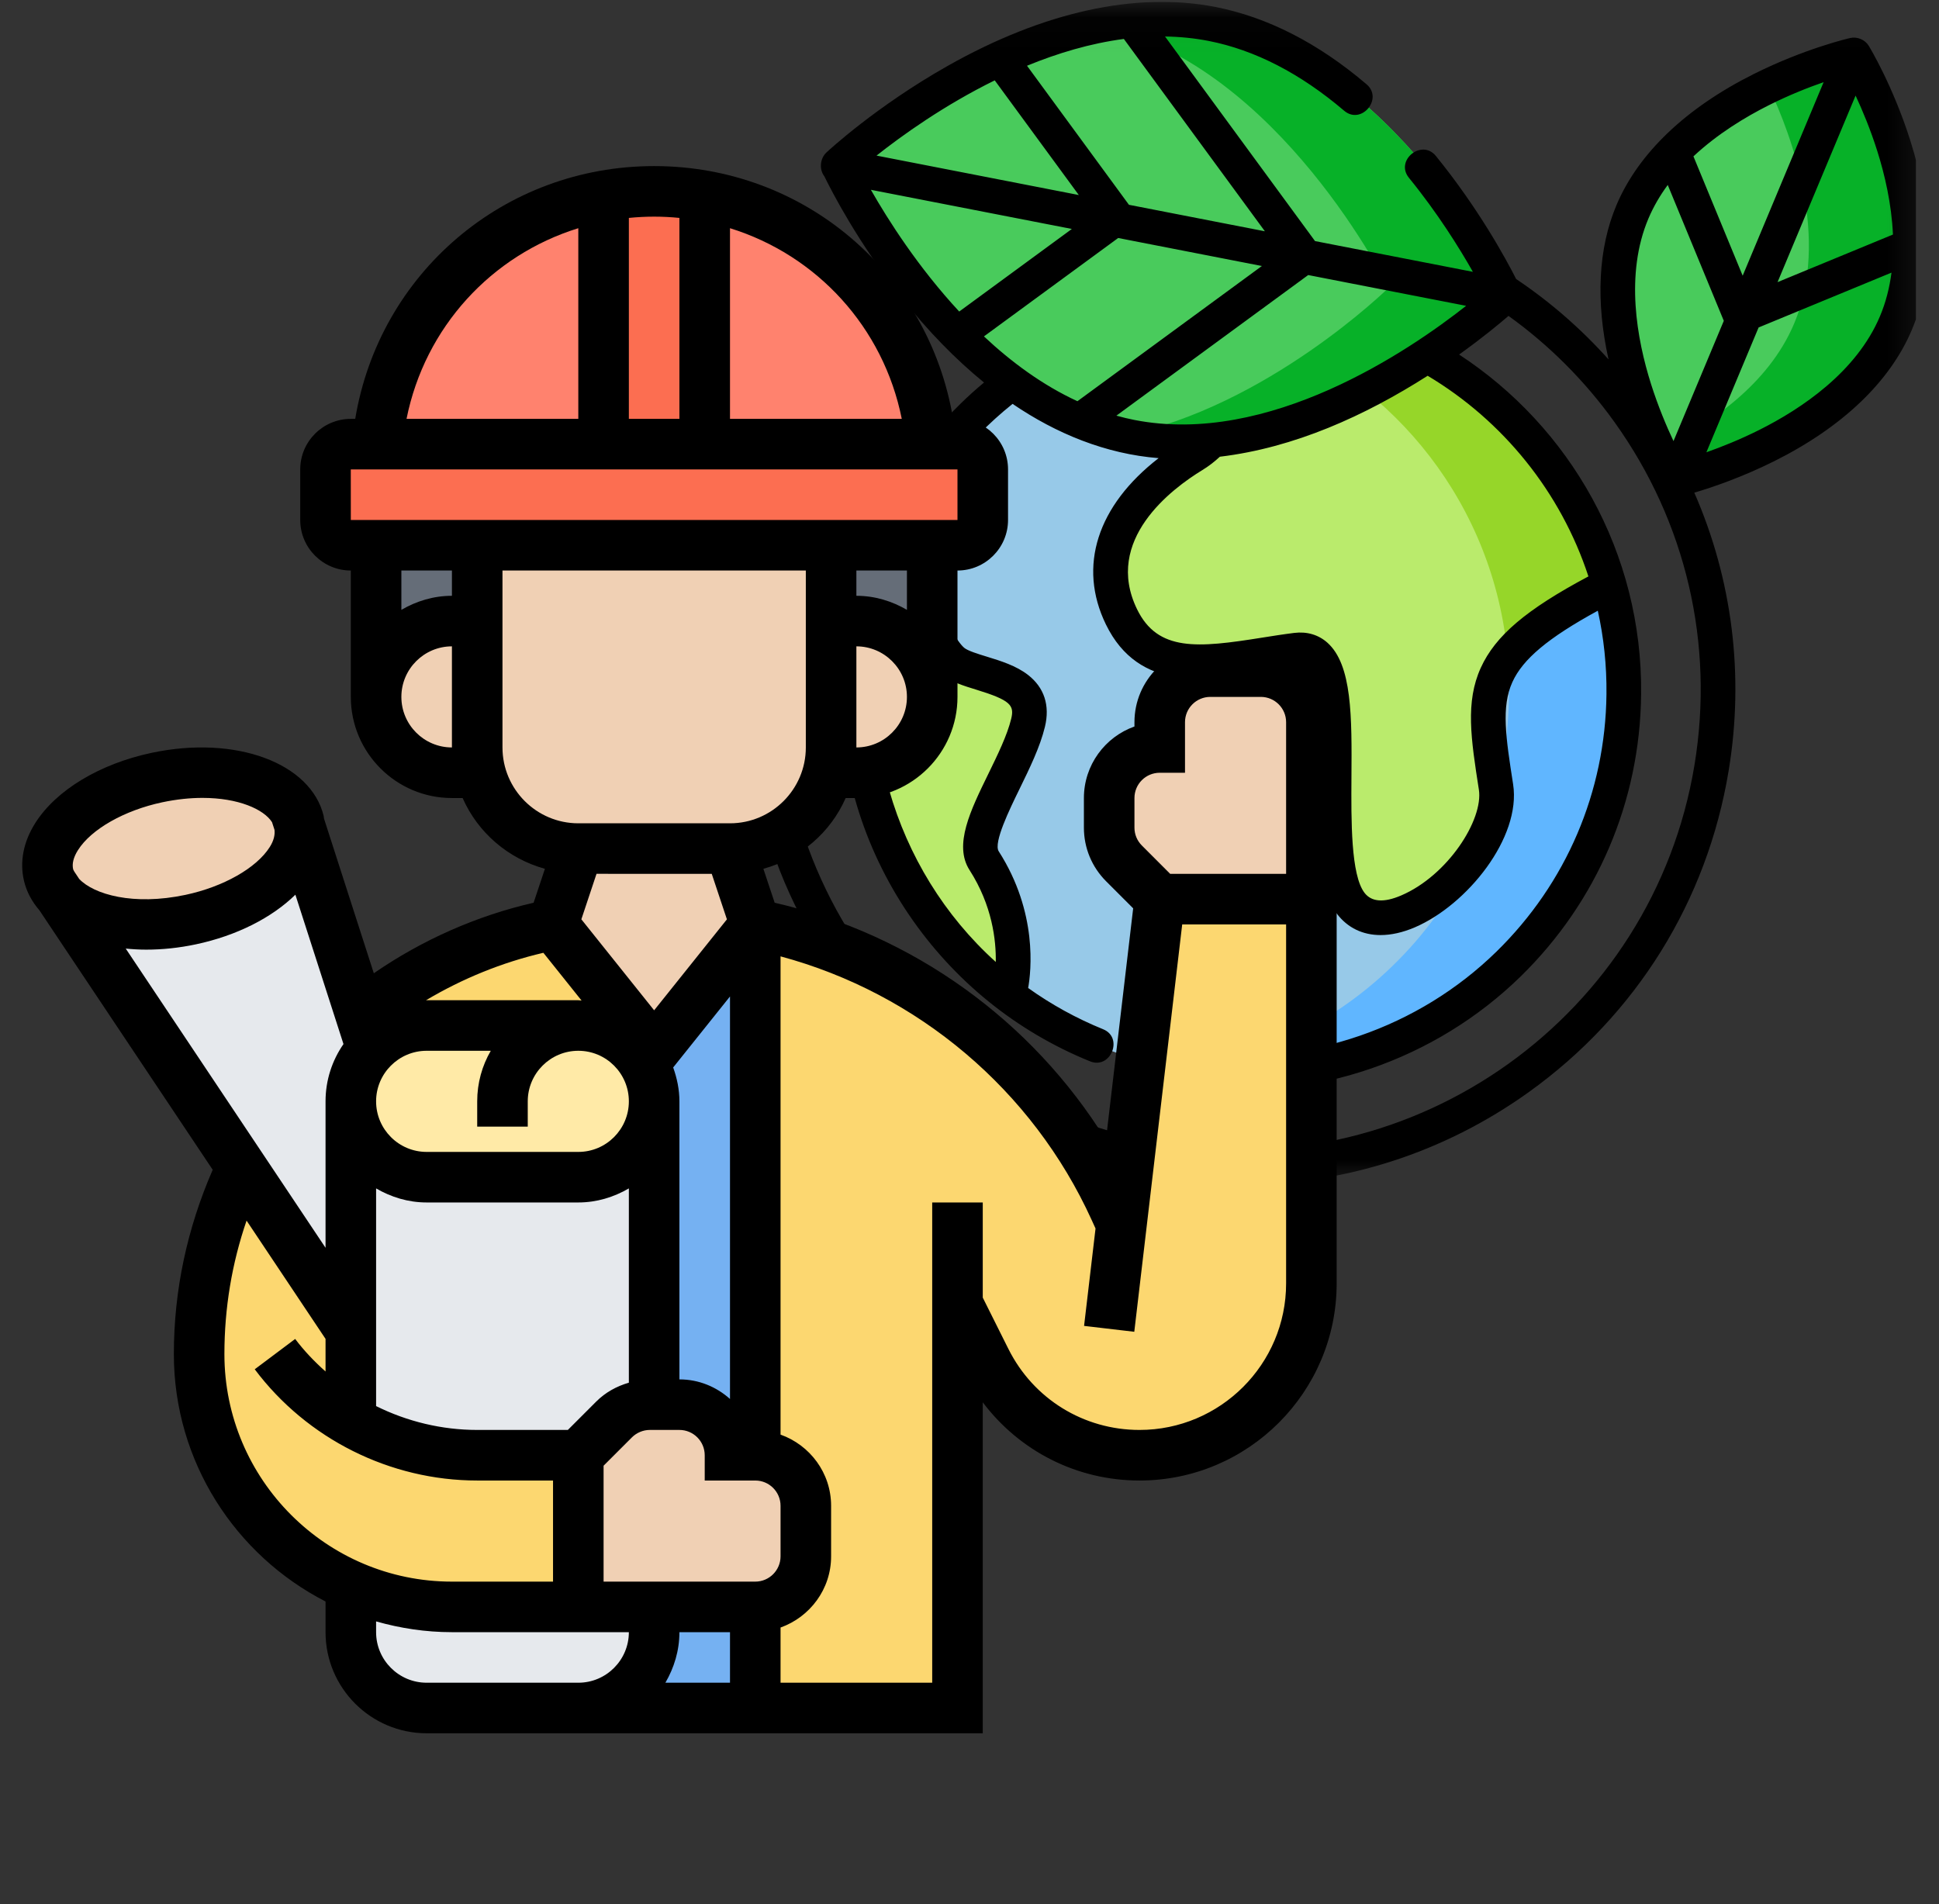 <svg width="56" height="55" viewBox="0 0 56 55" fill="none" xmlns="http://www.w3.org/2000/svg">
<rect x="0" y="0" width="56" height="55" fill="#333333" stroke="none"/>
<g id="engineer (2) 1" clip-path="url(#clip0_7213_99986)">
<g id="Group 12111">
<g id="g4025">
<g id="Clip path group">
<mask id="mask0_7213_99986" style="mask-type:luminance" maskUnits="userSpaceOnUse" x="21" y="0" width="35" height="35">
<g id="clipPath4031">
<path id="path4029" d="M21.516 0.051H55.683V34.219H21.516V0.051Z" fill="white"/>
</g>
</mask>
<g mask="url(#mask0_7213_99986)">
<g id="g4027">
<g id="g4033">
<path id="path4035" d="M46.917 19.938C46.917 26.056 41.971 31.016 35.869 31.016C29.767 31.016 24.82 26.056 24.82 19.938C24.82 13.82 29.767 8.86 35.869 8.86C41.971 8.86 46.917 13.82 46.917 19.938Z" fill="#97C9E8"/>
</g>
<g id="g4037">
<path id="path4039" d="M35.871 8.86C35.304 8.86 34.747 8.903 34.203 8.986C39.513 9.792 43.583 14.389 43.583 19.938C43.583 25.487 39.513 30.084 34.203 30.89C34.747 30.973 35.304 31.016 35.871 31.016C41.973 31.016 46.92 26.056 46.92 19.938C46.92 13.82 41.973 8.86 35.871 8.86Z" fill="#60B6FF"/>
</g>
<g id="g4041">
<path id="path4043" d="M34.443 13.165C32.741 14.232 31.465 15.938 32.422 17.858C33.379 19.778 35.507 19.031 37.475 18.765C39.443 18.498 37.953 24.577 39.124 26.071C40.294 27.564 43.591 24.577 43.272 22.658C42.8 19.815 42.634 18.818 46.463 16.792L46.474 16.788C45.183 12.417 41.276 9.174 36.571 8.882L36.571 8.899C36.571 8.899 36.145 12.099 34.443 13.165Z" fill="#BAEB6C"/>
</g>
<g id="g4057">
<path id="path4059" d="M28.529 24.951C28.018 24.171 29.433 22.337 29.752 20.951C30.071 19.564 28.157 19.671 27.572 19.191C26.987 18.711 26.189 16.631 25.604 16.151L25.51 16.078C25.064 17.28 24.82 18.58 24.82 19.938C24.82 23.599 26.592 26.846 29.323 28.862L29.327 28.63C29.327 28.63 29.752 26.817 28.529 24.951Z" fill="#BAEB6C"/>
</g>
<g id="g4061">
<path id="path4063" d="M43.261 22.658C43.258 22.644 43.256 22.63 43.254 22.616C43.042 23.47 42.732 24.285 42.336 25.048C42.965 24.306 43.384 23.402 43.261 22.658Z" fill="#BAEB6C"/>
</g>
<g id="g4065">
<path id="path4067" d="M36.565 8.883L36.565 8.899C36.565 8.899 36.529 9.166 36.438 9.571C40.312 11.038 43.148 14.624 43.539 18.92C44.027 18.253 44.92 17.605 46.457 16.792L46.468 16.788C45.177 12.417 41.27 9.174 36.565 8.883Z" fill="#96D629"/>
</g>
<g id="g4069">
<path id="path4071" d="M32.821 12.662C27.479 11.756 24.164 5.029 24.164 5.029C24.164 5.029 29.512 -0.229 34.855 0.678C40.198 1.584 43.512 8.311 43.512 8.311C43.512 8.311 38.164 13.568 32.821 12.662Z" fill="#49CB5C"/>
</g>
<g id="g4073">
<path id="path4075" d="M34.852 0.678C33.832 0.505 32.811 0.557 31.828 0.754C36.947 1.903 40.105 8.311 40.105 8.311C40.105 8.311 36.605 11.752 32.438 12.586C32.564 12.614 32.69 12.64 32.818 12.662C38.161 13.569 43.509 8.311 43.509 8.311C43.509 8.311 40.194 1.584 34.852 0.678Z" fill="#07B128"/>
</g>
<g id="g4077">
<path id="path4079" d="M47.145 6.133C48.578 2.741 53.544 1.599 53.544 1.599C53.544 1.599 56.187 5.956 54.753 9.348C53.32 12.739 48.354 13.881 48.354 13.881C48.354 13.881 45.712 9.524 47.145 6.133Z" fill="#49CB5C"/>
</g>
<g id="g4081">
<path id="path4083" d="M53.543 1.599C53.543 1.599 52.414 1.859 51.077 2.499C51.763 3.952 52.85 6.901 51.816 9.347C51.066 11.122 49.349 12.28 47.883 12.981C48.148 13.543 48.353 13.881 48.353 13.881C48.353 13.881 53.319 12.739 54.752 9.347C56.185 5.956 53.543 1.599 53.543 1.599Z" fill="#07B128"/>
</g>
<g id="g4085">
<path id="path4087" d="M45.875 16.648C44.07 17.609 43.187 18.365 42.767 19.286C42.317 20.275 42.482 21.337 42.711 22.806C42.846 23.672 41.816 25.285 40.467 25.863C39.968 26.077 39.612 26.052 39.409 25.788C39.012 25.27 39.023 23.704 39.031 22.446C39.043 20.704 39.053 19.201 38.335 18.561C38.077 18.332 37.746 18.235 37.379 18.28C37.064 18.319 36.745 18.37 36.436 18.419C34.597 18.712 33.439 18.829 32.839 17.596C31.867 15.599 33.834 14.12 34.725 13.577C34.907 13.466 35.075 13.336 35.231 13.191C37.384 12.933 39.419 12.009 41.232 10.853C43.406 12.151 45.074 14.206 45.875 16.648ZM32.294 6.874L36.444 7.683L31.117 11.588C30.112 11.125 29.208 10.457 28.417 9.716L32.294 6.874ZM32.605 5.915L29.661 1.899C30.542 1.537 31.488 1.252 32.458 1.125L36.531 6.68L32.605 5.915ZM28.729 2.321L31.157 5.633L25.315 4.494C26.05 3.913 27.264 3.041 28.729 2.321ZM27.703 8.998C26.518 7.721 25.65 6.356 25.152 5.482L30.956 6.613L27.703 8.998ZM32.766 12.13C32.589 12.095 32.414 12.053 32.242 12.005L37.782 7.944L42.343 8.833C40.681 10.142 36.638 12.888 32.766 12.13ZM50.814 12.415C50.253 12.696 49.718 12.909 49.282 13.063L50.79 9.458L54.628 7.874C54.572 8.304 54.466 8.731 54.293 9.139C53.615 10.744 52.027 11.806 50.814 12.415ZM47.607 6.314C47.755 5.965 47.945 5.641 48.166 5.342L49.785 9.266L48.332 12.74C48.128 12.307 47.888 11.738 47.683 11.092C47.274 9.798 46.929 7.919 47.607 6.314ZM53.591 2.761C53.79 3.187 54.02 3.738 54.217 4.361C54.433 5.044 54.631 5.891 54.67 6.774L51.337 8.149L53.591 2.761ZM50.33 7.963L48.908 4.516C49.6 3.869 50.403 3.381 51.087 3.038C51.669 2.746 52.224 2.527 52.668 2.373L50.33 7.963ZM26.114 17.799C26.487 18.505 26.839 19.172 27.205 19.478C27.464 19.695 27.825 19.806 28.207 19.923C29.185 20.224 29.299 20.371 29.205 20.758C29.09 21.234 28.812 21.802 28.544 22.351C28.027 23.409 27.538 24.407 28.001 25.129C28.657 26.151 28.77 27.158 28.759 27.784C25.778 25.096 24.563 20.85 25.674 16.991C25.821 17.243 25.976 17.537 26.114 17.799ZM55.164 4.036C54.67 2.484 54.002 1.373 53.973 1.326C53.864 1.145 53.638 1.051 53.433 1.098C53.38 1.11 52.117 1.405 50.66 2.133C48.692 3.115 47.318 4.426 46.685 5.924C46.158 7.171 46.082 8.697 46.456 10.381C45.66 9.492 44.764 8.714 43.788 8.059C43.489 7.47 42.701 6.019 41.468 4.503C41.062 4.005 40.281 4.631 40.691 5.135C41.522 6.156 42.147 7.161 42.538 7.851L37.979 6.963L33.647 1.054C34.068 1.06 34.49 1.101 34.91 1.183C36.242 1.444 37.557 2.122 38.82 3.198C39.315 3.62 39.957 2.852 39.469 2.436C38.074 1.247 36.605 0.495 35.102 0.201C32.809 -0.248 30.134 0.341 27.367 1.905C25.304 3.071 23.925 4.351 23.867 4.405C23.683 4.577 23.653 4.891 23.808 5.092C24.01 5.507 24.776 7.004 26.052 8.616C26.805 9.566 27.598 10.379 28.419 11.048C28.185 11.243 27.958 11.447 27.739 11.662C26.566 12.809 25.668 14.162 25.078 15.642C24.558 16.949 24.277 18.355 24.262 19.805C24.236 22.174 24.922 24.46 26.248 26.415C27.543 28.324 29.352 29.79 31.482 30.654C32.078 30.895 32.455 29.968 31.859 29.727C31.087 29.413 30.362 29.013 29.694 28.536C29.779 28.061 29.977 26.355 28.844 24.588C28.685 24.341 29.16 23.37 29.443 22.791C29.735 22.193 30.037 21.576 30.178 20.994C30.328 20.376 30.159 19.858 29.691 19.494C29.347 19.226 28.898 19.088 28.501 18.966C28.243 18.887 27.951 18.797 27.847 18.71C27.632 18.53 27.282 17.866 27 17.331C26.687 16.739 26.389 16.175 26.085 15.828C26.769 14.203 27.868 12.765 29.244 11.665C30.502 12.522 31.937 13.113 33.462 13.232C31.693 14.603 31.121 16.353 31.939 18.034C32.894 19.997 34.86 19.684 36.594 19.407C36.894 19.359 37.205 19.31 37.502 19.273C37.614 19.259 37.647 19.289 37.67 19.309C38.049 19.647 38.038 21.261 38.03 22.439C38.019 24.068 38.008 25.608 38.616 26.398C38.925 26.801 39.361 27.007 39.873 27.007C40.179 27.007 40.512 26.933 40.861 26.784C42.37 26.137 43.939 24.191 43.7 22.652C43.491 21.306 43.352 20.417 43.679 19.7C43.98 19.037 44.71 18.423 46.146 17.639C46.318 18.414 46.405 19.22 46.396 20.047C46.366 22.869 45.237 25.51 43.22 27.484C40.965 29.69 37.796 30.779 34.661 30.434C34.023 30.364 33.912 31.358 34.552 31.429C37.983 31.807 41.452 30.614 43.92 28.2C46.129 26.039 47.364 23.147 47.397 20.057C47.442 15.96 45.34 12.331 42.14 10.24C42.801 9.768 43.293 9.36 43.567 9.124C44.733 9.961 45.768 10.992 46.629 12.193C48.696 15.078 49.516 18.595 48.938 22.096C47.744 29.323 40.893 34.233 33.665 33.038C30.163 32.46 27.096 30.553 25.03 27.669C22.963 24.784 22.143 21.267 22.721 17.766C22.825 17.136 21.838 16.971 21.733 17.603C21.112 21.368 21.993 25.15 24.216 28.252C26.439 31.353 29.736 33.404 33.502 34.026C34.289 34.156 35.077 34.22 35.86 34.22C38.819 34.22 41.697 33.301 44.151 31.544C47.253 29.321 49.304 26.024 49.925 22.259C50.381 19.5 50.028 16.732 48.933 14.229C49.439 14.08 50.299 13.79 51.241 13.32C53.208 12.338 54.582 11.027 55.215 9.529C55.849 8.031 55.831 6.131 55.164 4.036Z" fill="black"/>
</g>
</g>
</g>
</g>
</g>
<g id="Group">
<g id="Group_2">
<g id="Group_3">
<path id="Vector" d="M16.711 29.62C17.317 29.62 17.865 29.868 18.259 30.262C18.653 30.656 18.901 31.204 18.901 31.81C18.901 33.022 17.923 34 16.711 34H12.331C11.725 34 11.177 33.752 10.783 33.358C10.389 32.963 10.141 32.416 10.141 31.81C10.141 31.218 10.374 30.686 10.747 30.299C11.148 29.883 11.71 29.62 12.331 29.62H16.711Z" fill="#FFEAA7"/>
</g>
<g id="Group_4">
<path id="Vector_2" d="M10.141 45.798C11.031 46.192 12.024 46.411 13.061 46.411H16.711H18.901V47.141C18.901 48.353 17.923 49.331 16.711 49.331H14.521H12.331C11.119 49.331 10.141 48.353 10.141 47.141V45.805V45.798Z" fill="#E6E9ED"/>
</g>
<g id="Group_5">
<path id="Vector_3" d="M12.331 34H16.711C17.923 34 18.901 33.022 18.901 31.81V40.571H18.777C18.39 40.571 18.018 40.724 17.741 41.002L16.711 42.031H13.791C12.492 42.031 11.236 41.688 10.141 41.053V38.446V31.81C10.141 32.416 10.389 32.964 10.783 33.358C11.177 33.752 11.725 34 12.331 34Z" fill="#E6E9ED"/>
</g>
<g id="Group_6">
<path id="Vector_4" d="M10.422 29.306L10.743 30.299C10.371 30.686 10.137 31.218 10.137 31.81V38.446L6.969 33.708L1.734 25.867C2.399 26.597 3.903 26.904 5.516 26.561C7.451 26.152 8.831 24.947 8.663 23.837L10.422 29.306Z" fill="#E6E9ED"/>
</g>
<g id="Group_7">
<path id="Vector_5" d="M8.666 23.837C8.834 24.947 7.454 26.151 5.519 26.56C3.906 26.904 2.402 26.597 1.737 25.867L1.496 25.509C1.46 25.436 1.438 25.356 1.416 25.275C1.146 24.144 2.548 22.881 4.541 22.457C6.366 22.07 8.06 22.516 8.542 23.457L8.549 23.479L8.666 23.837Z" fill="#F0D0B4"/>
</g>
<g id="Group_8">
<path id="Vector_6" d="M26.901 12.828H20.359V5.665V5.658C21.878 5.936 23.243 6.644 24.331 7.644C25.762 8.958 26.711 10.783 26.901 12.828Z" fill="#FF826E"/>
</g>
<g id="Group_9">
<path id="Vector_7" d="M17.432 5.665V12.828H10.891C11.219 9.221 13.928 6.301 17.432 5.658V5.665Z" fill="#FF826E"/>
</g>
<g id="Group_10">
<path id="Vector_8" d="M20.366 5.666V12.828H17.445V5.666V5.659C17.92 5.571 18.409 5.527 18.905 5.527C19.402 5.527 19.891 5.571 20.366 5.659V5.666Z" fill="#FC6E51"/>
</g>
<g id="Group_11">
<path id="Vector_9" d="M10.896 12.828H17.437H20.357H26.899H27.658C28.06 12.828 28.388 13.157 28.388 13.558V15.018C28.388 15.42 28.06 15.748 27.658 15.748H26.928H24.008H13.787H10.866H10.136C9.735 15.748 9.406 15.42 9.406 15.018V13.558C9.406 13.157 9.735 12.828 10.136 12.828H10.896Z" fill="#FC6E51"/>
</g>
<g id="Group_12">
<path id="Vector_10" d="M26.936 15.748V20.129C26.936 19.523 26.688 18.975 26.293 18.581C25.899 18.187 25.352 17.939 24.746 17.939H24.016V15.748H26.936Z" fill="#656D78"/>
</g>
<g id="Group_13">
<path id="Vector_11" d="M13.057 17.939C11.845 17.939 10.867 18.917 10.867 20.129V15.748H13.787V17.939H13.057Z" fill="#656D78"/>
</g>
<g id="Group_14">
<path id="Vector_12" d="M32.397 35.358L33.5 25.969H37.88V37.066C37.88 38.439 37.325 39.68 36.427 40.578C35.529 41.476 34.288 42.031 32.916 42.031C31.04 42.031 29.317 40.972 28.477 39.286L27.659 37.65V49.331H21.819V46.411C22.622 46.411 23.279 45.754 23.279 44.951V43.491C23.279 42.688 22.622 42.031 21.819 42.031V27.429L21.461 27.145L21.819 26.699C24.111 27.159 26.221 28.152 28.002 29.569C29.784 30.977 31.237 32.803 32.2 34.934L32.397 35.358Z" fill="#FCD770"/>
</g>
<g id="Group_15">
<path id="Vector_13" d="M18.256 30.262C17.861 29.868 17.314 29.62 16.708 29.62H12.327C11.707 29.62 11.145 29.883 10.743 30.299L10.422 29.306C11.933 28.072 13.744 27.182 15.751 26.751L15.978 26.7L18.898 30.35V31.81C18.898 31.204 18.65 30.657 18.256 30.262Z" fill="#FCD770"/>
</g>
<g id="Group_16">
<path id="Vector_14" d="M6.97 33.708L10.138 38.446V41.053C11.233 41.688 12.489 42.031 13.789 42.031H16.709V46.411H13.059C12.022 46.411 11.029 46.192 10.138 45.798C7.561 44.674 5.758 42.104 5.758 39.111C5.758 37.19 6.189 35.351 6.97 33.708Z" fill="#FCD770"/>
</g>
<g id="Group_17">
<path id="Vector_15" d="M21.814 46.411V49.331H16.703C17.915 49.331 18.893 48.353 18.893 47.141V46.411H21.814Z" fill="#75B1F2"/>
</g>
<g id="Group_18">
<path id="Vector_16" d="M21.819 27.429V42.031H21.089C21.089 41.228 20.432 40.571 19.628 40.571H18.898V31.81V30.349L21.461 27.145L21.819 27.429Z" fill="#75B1F2"/>
</g>
<g id="Group_19">
<path id="Vector_17" d="M23.274 43.491V44.951C23.274 45.754 22.617 46.411 21.814 46.411H18.893H16.703V42.031L17.733 41.002C18.01 40.724 18.382 40.571 18.769 40.571H18.893H19.623C20.427 40.571 21.084 41.228 21.084 42.031H21.814C22.617 42.031 23.274 42.688 23.274 43.491Z" fill="#F0D0B4"/>
</g>
<g id="Group_20">
<path id="Vector_18" d="M37.88 20.859V25.969H33.499L32.47 24.94C32.192 24.662 32.039 24.29 32.039 23.903V23.049C32.039 22.647 32.2 22.282 32.47 22.019C32.733 21.749 33.098 21.589 33.499 21.589V20.859C33.499 20.055 34.156 19.398 34.959 19.398H36.419C37.223 19.398 37.88 20.055 37.88 20.859Z" fill="#F0D0B4"/>
</g>
<g id="Group_21">
<path id="Vector_19" d="M26.287 18.581C26.681 18.975 26.929 19.523 26.929 20.129C26.929 21.341 25.951 22.319 24.739 22.319H23.914C23.98 22.085 24.009 21.844 24.009 21.589V17.939H24.739C25.345 17.939 25.893 18.187 26.287 18.581Z" fill="#F0D0B4"/>
</g>
<g id="Group_22">
<path id="Vector_20" d="M21.087 24.509L21.817 26.7L21.459 27.145L18.897 30.35L15.977 26.7L16.707 24.509H21.087Z" fill="#F0D0B4"/>
</g>
<g id="Group_23">
<path id="Vector_21" d="M13.876 22.319C13.81 22.085 13.781 21.845 13.781 21.589V17.939V15.748H24.002V17.939V21.589C24.002 21.845 23.973 22.085 23.907 22.319C23.586 23.582 22.44 24.509 21.082 24.509H16.701C15.344 24.509 14.197 23.582 13.876 22.319Z" fill="#F0D0B4"/>
</g>
<g id="Group_24">
<path id="Vector_22" d="M13.882 22.319H13.057C12.451 22.319 11.904 22.071 11.51 21.676C11.115 21.282 10.867 20.735 10.867 20.129C10.867 18.917 11.845 17.939 13.057 17.939H13.787V21.589C13.787 21.844 13.817 22.085 13.882 22.319Z" fill="#F0D0B4"/>
</g>
</g>
<path id="Vector_23" d="M36.414 18.668H34.954C33.746 18.668 32.764 19.651 32.764 20.858V20.983C31.914 21.285 31.304 22.097 31.304 23.049V23.904C31.304 24.488 31.532 25.039 31.945 25.453L32.727 26.235L31.94 32.924C29.805 29.478 26.36 26.987 22.373 26.073L22.047 25.093C23.112 24.799 23.986 24.046 24.424 23.049H24.733C26.343 23.049 27.653 21.739 27.653 20.128V16.478C28.459 16.478 29.113 15.823 29.113 15.018V13.558C29.113 12.752 28.459 12.098 27.653 12.098H27.526C26.828 7.892 23.231 4.797 18.892 4.797C14.554 4.797 10.957 7.892 10.259 12.098H10.132C9.326 12.098 8.671 12.752 8.671 13.558V15.018C8.671 15.823 9.326 16.478 10.132 16.478V20.128C10.132 21.739 11.441 23.049 13.052 23.049H13.361C13.8 24.046 14.673 24.799 15.738 25.093L15.411 26.073C13.76 26.451 12.187 27.151 10.796 28.11L9.358 23.644C9.353 23.62 9.354 23.596 9.349 23.572C8.982 22.034 6.806 21.229 4.382 21.743C2.878 22.062 1.62 22.821 1.019 23.771C0.675 24.314 0.563 24.892 0.694 25.444C0.769 25.761 0.925 26.045 1.14 26.294L6.143 33.786C5.409 35.473 5.021 37.258 5.021 39.11C5.021 42.223 6.805 44.922 9.402 46.255V47.141C9.402 48.752 10.711 50.061 12.322 50.061H14.512H16.702H28.383V40.502C29.446 41.911 31.098 42.761 32.91 42.761C36.05 42.761 38.604 40.206 38.604 37.067V20.858C38.604 19.651 37.622 18.668 36.414 18.668ZM32.764 23.049C32.764 22.646 33.091 22.319 33.494 22.319H34.224V20.858C34.224 20.456 34.551 20.128 34.954 20.128H36.414C36.817 20.128 37.144 20.456 37.144 20.858V25.239H33.796L32.978 24.42C32.84 24.282 32.764 24.099 32.764 23.904V23.049ZM21.083 47.141V48.601H19.217C19.468 48.17 19.622 47.675 19.622 47.141H21.083ZM21.813 45.681H17.432V42.333L18.251 41.514C18.387 41.379 18.575 41.3 18.767 41.3H19.622C20.026 41.3 20.353 41.628 20.353 42.031V42.761H21.813C22.216 42.761 22.543 43.088 22.543 43.491V44.951C22.543 45.353 22.216 45.681 21.813 45.681ZM20.556 25.239L20.994 26.553L18.892 29.18L16.79 26.552L17.228 25.238L20.556 25.239ZM16.797 28.899C16.765 28.898 16.734 28.889 16.702 28.889H12.322C12.315 28.889 12.308 28.891 12.301 28.891C13.353 28.265 14.498 27.797 15.693 27.519L16.797 28.899ZM12.322 30.349H14.174C13.924 30.779 13.782 31.278 13.782 31.809V32.54H15.242V31.809C15.242 31.004 15.897 30.349 16.702 30.349C17.508 30.349 18.162 31.004 18.162 31.809C18.162 32.615 17.508 33.27 16.702 33.27H12.322C11.517 33.27 10.862 32.615 10.862 31.809C10.862 31.004 11.517 30.349 12.322 30.349ZM10.862 34.324C11.293 34.575 11.787 34.73 12.322 34.73H16.702C17.237 34.73 17.731 34.575 18.162 34.324V39.935C17.811 40.037 17.484 40.215 17.218 40.482L16.4 41.3H13.782C12.76 41.3 11.76 41.057 10.862 40.611V34.324ZM21.083 40.406C20.694 40.057 20.185 39.84 19.622 39.84V31.809C19.622 31.465 19.552 31.139 19.442 30.831L21.083 28.78V40.406ZM24.733 21.588V18.668C25.538 18.668 26.193 19.323 26.193 20.128C26.193 20.934 25.538 21.588 24.733 21.588ZM26.193 17.614C25.762 17.363 25.267 17.208 24.733 17.208V16.478H26.193V17.614ZM26.044 12.098H21.083V6.591C23.59 7.368 25.514 9.449 26.044 12.098ZM19.622 6.294V12.098H18.162V6.294C18.403 6.27 18.646 6.257 18.892 6.257C19.139 6.257 19.382 6.27 19.622 6.294ZM16.702 6.591V12.098H11.741C12.271 9.449 14.194 7.368 16.702 6.591ZM10.131 13.558H27.653V15.018H10.132L10.131 13.558ZM13.052 16.478V17.208C12.518 17.208 12.023 17.363 11.592 17.614V16.478H13.052ZM11.592 20.128C11.592 19.323 12.247 18.668 13.052 18.668V21.588C12.247 21.588 11.592 20.934 11.592 20.128ZM14.512 21.588V16.478H23.273V21.588C23.273 22.796 22.29 23.779 21.083 23.779H16.702C15.495 23.779 14.512 22.796 14.512 21.588ZM2.252 24.553C2.636 23.947 3.591 23.405 4.686 23.172C5.103 23.084 5.493 23.045 5.848 23.045C6.881 23.045 7.617 23.372 7.856 23.746L7.928 23.968C7.945 24.117 7.906 24.282 7.79 24.466C7.406 25.072 6.451 25.613 5.356 25.846C3.849 26.165 2.711 25.833 2.288 25.387L2.145 25.172C2.137 25.151 2.119 25.13 2.113 25.108C2.075 24.945 2.122 24.759 2.252 24.553ZM4.222 27.428C4.682 27.428 5.166 27.379 5.66 27.274C6.833 27.025 7.852 26.507 8.531 25.841L9.92 30.155C9.594 30.626 9.402 31.195 9.402 31.809V36.039L3.631 27.397C3.823 27.416 4.019 27.428 4.222 27.428ZM6.481 39.11C6.481 37.782 6.697 36.49 7.121 35.254L9.402 38.67V39.612C9.083 39.328 8.785 39.018 8.525 38.672L7.357 39.548C8.866 41.56 11.268 42.761 13.782 42.761H15.972V45.681H13.052C9.429 45.681 6.481 42.733 6.481 39.11ZM14.512 48.601H12.322C11.517 48.601 10.862 47.946 10.862 47.141V46.83C11.559 47.028 12.292 47.141 13.052 47.141H18.162C18.162 47.946 17.508 48.601 16.702 48.601H14.512ZM32.91 41.3C31.297 41.3 29.846 40.404 29.124 38.961L28.383 37.478V34.73H26.923V48.601H22.543V47.007C23.39 46.704 24.003 45.901 24.003 44.951V43.491C24.003 42.54 23.39 41.737 22.543 41.435V27.622C26.502 28.688 29.822 31.482 31.53 35.24L31.64 35.482L31.309 38.295L32.759 38.465L34.143 26.699H37.144V37.067C37.144 39.401 35.245 41.3 32.91 41.3Z" fill="black"/>
</g>
</g>
</g>
<defs>
<clipPath id="clip0_7213_99986">
<rect width="54.698" height="54.698" fill="white" transform="translate(0.641 0.051)"/>
</clipPath>
</defs>
</svg>
